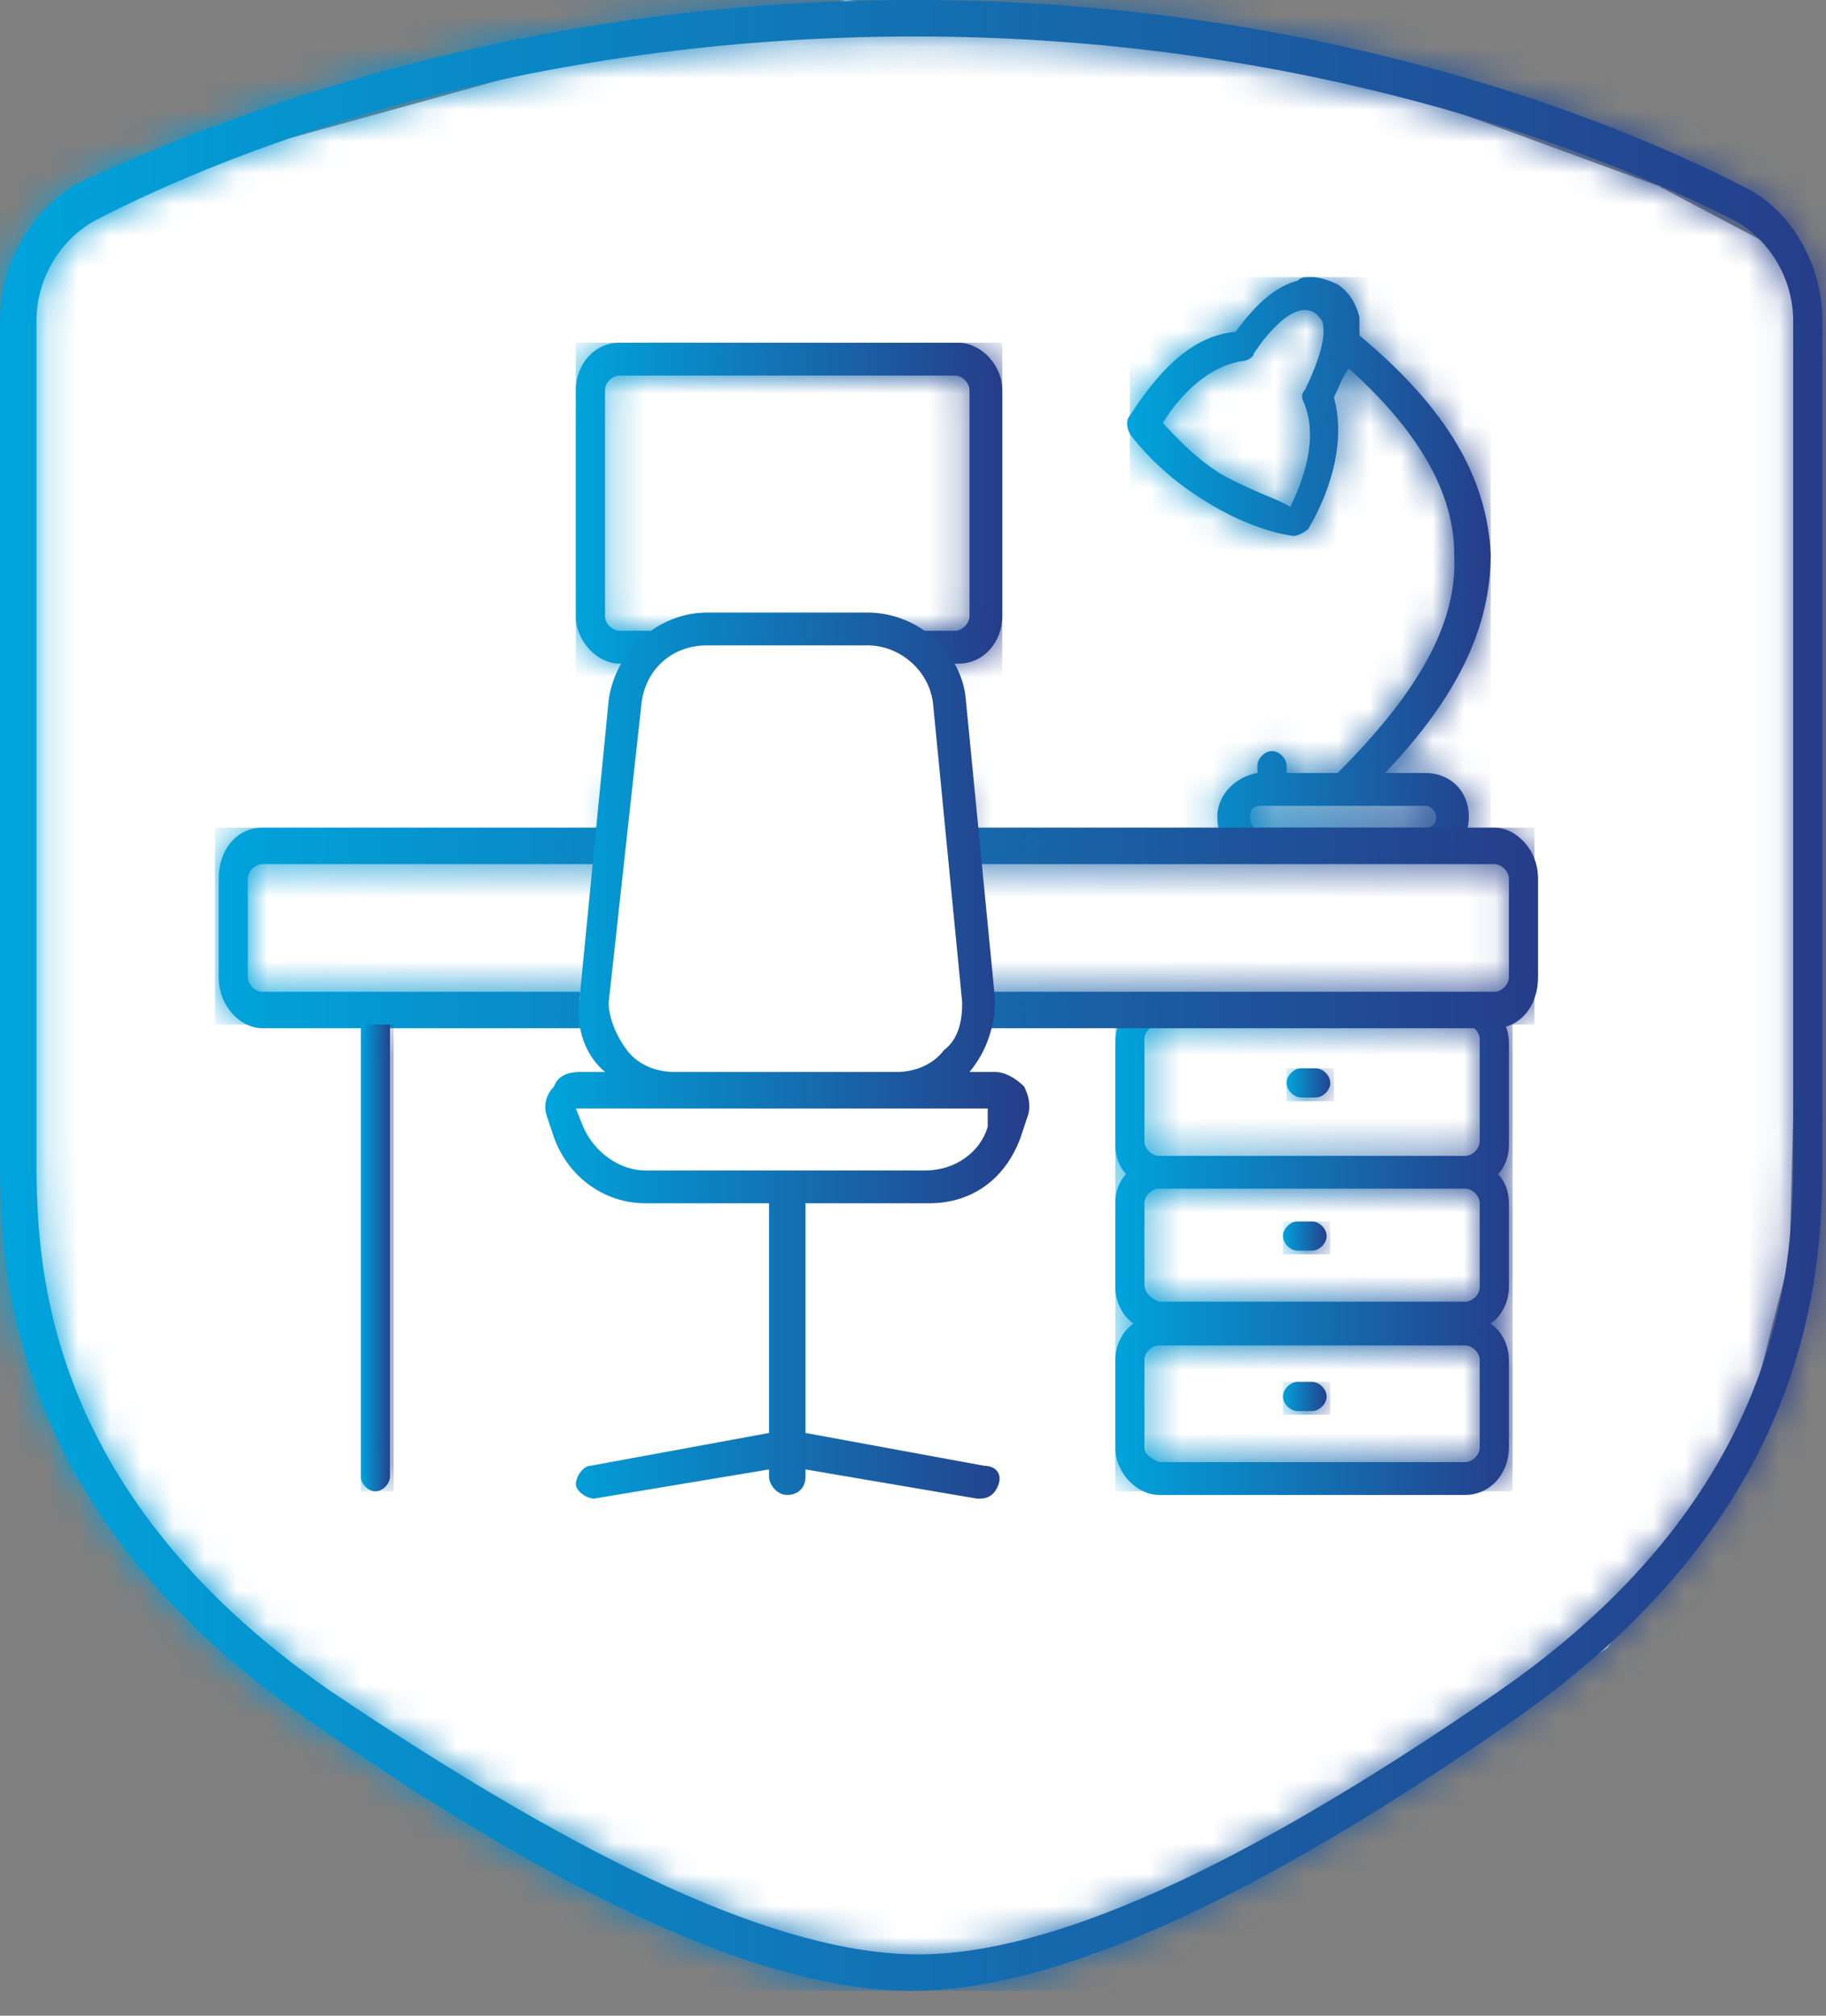 <svg width="58" height="64" viewBox="0 0 58 64" fill="none" xmlns="http://www.w3.org/2000/svg">
<rect x="0" y="0" width="58" height="64" fill="#808080" stroke="none"/>
<g id="Surfaces">
<g id="Group">
<path id="Vector" d="M1.621 6.483L15.86 2.547L26.858 0L39.709 1.158L52.675 5.904L56.842 8.104L57.537 12.85L56.842 39.94L55.221 46.307L51.054 52.327L43.297 57.305L34.73 62.052L29.058 63.21L19.218 60.315L9.84 54.643L2.778 47.349L0.116 39.245L1.158 8.104L1.621 6.483Z" fill="white"/>
<g id="Group_2">
<path id="Vector_2" d="M10.535 53.717C1.158 47.233 1.158 39.824 1.158 36.583V10.188C1.158 8.798 1.968 7.525 3.126 6.946C7.409 4.747 16.555 1.158 29.058 1.158C41.445 1.158 50.591 4.747 54.99 6.946C56.148 7.525 56.958 8.798 56.958 10.188V36.583C56.958 39.709 56.958 47.233 47.581 53.717C39.361 59.389 33.341 62.052 29.174 62.052C24.774 62.052 18.639 59.158 10.535 53.717ZM2.547 5.788C1.042 6.599 0 8.335 0 10.188V36.699C0 40.056 0.116 47.928 9.84 54.643C18.176 60.431 24.427 63.21 28.942 63.21C33.457 63.21 39.709 60.431 48.044 54.643C57.884 47.812 57.884 39.94 57.884 36.583V10.188C57.884 8.335 56.842 6.599 55.337 5.904C51.054 3.705 41.677 0 29.058 0C16.323 0 7.062 3.705 2.547 5.788Z" fill="url(#paint0_linear_1185_609)"/>
<g id="Clip path group">
<mask id="mask0_1185_609" style="mask-type:luminance" maskUnits="userSpaceOnUse" x="0" y="0" width="58" height="64">
<g id="SVGID_00000065063104969693366140000009692603226314643096_">
<path id="Vector_3" d="M10.535 53.717C1.158 47.233 1.158 39.824 1.158 36.583V10.188C1.158 8.798 1.968 7.525 3.126 6.946C7.409 4.747 16.555 1.158 29.058 1.158C41.445 1.158 50.591 4.747 54.99 6.946C56.148 7.525 56.958 8.798 56.958 10.188V36.583C56.958 39.709 56.958 47.233 47.581 53.717C39.361 59.389 33.341 62.052 29.174 62.052C24.774 62.052 18.639 59.158 10.535 53.717ZM2.547 5.788C1.042 6.599 0 8.335 0 10.188V36.699C0 40.056 0.116 47.928 9.84 54.643C18.176 60.431 24.427 63.21 28.942 63.21C33.457 63.21 39.709 60.431 48.044 54.643C57.884 47.812 57.884 39.94 57.884 36.583V10.188C57.884 8.335 56.842 6.599 55.337 5.904C51.054 3.705 41.677 0 29.058 0C16.323 0 7.062 3.705 2.547 5.788Z" fill="white"/>
</g>
</mask>
<g mask="url(#mask0_1185_609)">
<path id="Vector_4" d="M58 0H0V63.21H58V0Z" fill="url(#paint1_linear_1185_609)"/>
</g>
</g>
</g>
<g id="Group_3">
<g id="Group_4">
<g id="Group_5">
<path id="Vector_5" d="M41.329 33.92C41.098 33.92 40.866 34.152 40.866 34.383C40.866 34.615 41.098 34.846 41.329 34.846H41.792C42.024 34.846 42.255 34.615 42.255 34.383C42.255 34.152 42.024 33.92 41.792 33.92H41.329Z" fill="url(#paint2_linear_1185_609)"/>
<g id="Clip path group_2">
<mask id="mask1_1185_609" style="mask-type:luminance" maskUnits="userSpaceOnUse" x="40" y="33" width="3" height="2">
<g id="SVGID_00000142173780656794411120000018304131849499596734_">
<path id="Vector_6" d="M41.329 33.92C41.098 33.92 40.866 34.152 40.866 34.383C40.866 34.615 41.098 34.846 41.329 34.846H41.792C42.024 34.846 42.255 34.615 42.255 34.383C42.255 34.152 42.024 33.92 41.792 33.92H41.329Z" fill="white"/>
</g>
</mask>
<g mask="url(#mask1_1185_609)">
<path id="Vector_7" d="M42.371 33.92H40.866V34.962H42.371V33.92Z" fill="url(#paint3_linear_1185_609)"/>
</g>
</g>
</g>
<g id="Group_6">
<path id="Vector_8" d="M41.214 38.782C40.982 38.782 40.751 39.014 40.751 39.245C40.751 39.477 40.982 39.709 41.214 39.709H41.677C41.908 39.709 42.14 39.477 42.14 39.245C42.14 39.014 41.908 38.782 41.677 38.782H41.214Z" fill="url(#paint4_linear_1185_609)"/>
<g id="Clip path group_3">
<mask id="mask2_1185_609" style="mask-type:luminance" maskUnits="userSpaceOnUse" x="40" y="38" width="3" height="2">
<g id="SVGID_00000048477793238353817160000006883073161516800191_">
<path id="Vector_9" d="M41.214 38.782C40.982 38.782 40.751 39.014 40.751 39.245C40.751 39.477 40.982 39.709 41.214 39.709H41.677C41.908 39.709 42.14 39.477 42.14 39.245C42.14 39.014 41.908 38.782 41.677 38.782H41.214Z" fill="white"/>
</g>
</mask>
<g mask="url(#mask2_1185_609)">
<path id="Vector_10" d="M42.255 38.782H40.751V39.824H42.255V38.782Z" fill="url(#paint5_linear_1185_609)"/>
</g>
</g>
</g>
<g id="Group_7">
<path id="Vector_11" d="M41.214 43.876C40.982 43.876 40.751 44.108 40.751 44.339C40.751 44.571 40.982 44.802 41.214 44.802H41.677C41.908 44.802 42.14 44.571 42.14 44.339C42.14 44.108 41.908 43.876 41.677 43.876H41.214Z" fill="url(#paint6_linear_1185_609)"/>
<g id="Clip path group_4">
<mask id="mask3_1185_609" style="mask-type:luminance" maskUnits="userSpaceOnUse" x="40" y="43" width="3" height="2">
<g id="SVGID_00000011742241902376875320000016624084006962698644_">
<path id="Vector_12" d="M41.214 43.876C40.982 43.876 40.751 44.108 40.751 44.339C40.751 44.571 40.982 44.802 41.214 44.802H41.677C41.908 44.802 42.14 44.571 42.14 44.339C42.14 44.108 41.908 43.876 41.677 43.876H41.214Z" fill="white"/>
</g>
</mask>
<g mask="url(#mask3_1185_609)">
<path id="Vector_13" d="M42.255 43.876H40.751V44.918H42.255V43.876Z" fill="url(#paint7_linear_1185_609)"/>
</g>
</g>
</g>
<g id="Group_8">
<path id="Vector_14" d="M36.351 45.96V43.182C36.351 42.95 36.583 42.719 36.814 42.719H46.539C46.77 42.719 47.002 42.95 47.002 43.182V45.96C47.002 46.192 46.77 46.423 46.539 46.423H36.814C36.583 46.307 36.351 46.192 36.351 45.96ZM36.351 40.751V38.204C36.351 37.972 36.583 37.74 36.814 37.74H46.539C46.77 37.74 47.002 37.972 47.002 38.204V40.866C47.002 41.098 46.77 41.329 46.539 41.329H36.814C36.583 41.214 36.351 41.098 36.351 40.751ZM36.351 36.236V32.994C36.351 32.763 36.583 32.531 36.814 32.531H46.539C46.77 32.531 47.002 32.763 47.002 32.994V36.236C47.002 36.467 46.77 36.699 46.539 36.699H36.814C36.583 36.699 36.351 36.467 36.351 36.236ZM36.814 31.605C36.004 31.605 35.425 32.299 35.425 33.11V36.351C35.425 36.699 35.541 37.046 35.772 37.278C35.541 37.509 35.425 37.856 35.425 38.204V40.866C35.425 41.329 35.657 41.792 36.004 42.024C35.657 42.255 35.425 42.719 35.425 43.182V45.96C35.425 46.77 36.12 47.465 36.814 47.465H46.539C47.349 47.465 47.928 46.77 47.928 45.96V43.182C47.928 42.719 47.697 42.255 47.349 42.024C47.697 41.792 47.928 41.329 47.928 40.866V38.204C47.928 37.856 47.812 37.509 47.581 37.278C47.812 37.046 47.928 36.699 47.928 36.351V33.11C47.928 32.299 47.233 31.605 46.539 31.605H36.814Z" fill="url(#paint8_linear_1185_609)"/>
<g id="Clip path group_5">
<mask id="mask4_1185_609" style="mask-type:luminance" maskUnits="userSpaceOnUse" x="35" y="31" width="13" height="17">
<g id="SVGID_00000021088038216843690130000007176462904805102755_">
<path id="Vector_15" d="M36.351 45.96V43.182C36.351 42.95 36.583 42.719 36.814 42.719H46.539C46.77 42.719 47.002 42.95 47.002 43.182V45.96C47.002 46.192 46.77 46.423 46.539 46.423H36.814C36.583 46.307 36.351 46.192 36.351 45.96ZM36.351 40.751V38.204C36.351 37.972 36.583 37.74 36.814 37.74H46.539C46.77 37.74 47.002 37.972 47.002 38.204V40.866C47.002 41.098 46.77 41.329 46.539 41.329H36.814C36.583 41.214 36.351 41.098 36.351 40.751ZM36.351 36.236V32.994C36.351 32.763 36.583 32.531 36.814 32.531H46.539C46.77 32.531 47.002 32.763 47.002 32.994V36.236C47.002 36.467 46.77 36.699 46.539 36.699H36.814C36.583 36.699 36.351 36.467 36.351 36.236ZM36.814 31.605C36.004 31.605 35.425 32.299 35.425 33.11V36.351C35.425 36.699 35.541 37.046 35.772 37.278C35.541 37.509 35.425 37.856 35.425 38.204V40.866C35.425 41.329 35.657 41.792 36.004 42.024C35.657 42.255 35.425 42.719 35.425 43.182V45.96C35.425 46.77 36.12 47.465 36.814 47.465H46.539C47.349 47.465 47.928 46.77 47.928 45.96V43.182C47.928 42.719 47.697 42.255 47.349 42.024C47.697 41.792 47.928 41.329 47.928 40.866V38.204C47.928 37.856 47.812 37.509 47.581 37.278C47.812 37.046 47.928 36.699 47.928 36.351V33.11C47.928 32.299 47.233 31.605 46.539 31.605H36.814Z" fill="white"/>
</g>
</mask>
<g mask="url(#mask4_1185_609)">
<path id="Vector_16" d="M48.044 31.605H35.425V47.349H48.044V31.605Z" fill="url(#paint9_linear_1185_609)"/>
</g>
</g>
</g>
<g id="Group_9">
<path id="Vector_17" d="M20.607 25.816V25.469C20.607 25.238 20.838 25.006 21.07 25.006H29.058C29.289 25.006 29.521 25.238 29.521 25.469V25.816C29.521 26.048 29.289 26.279 29.058 26.279H21.07C20.722 26.279 20.607 26.164 20.607 25.816ZM19.217 19.565V12.387C19.217 12.156 19.449 11.924 19.68 11.924H30.331C30.563 11.924 30.794 12.156 30.794 12.387V19.565C30.794 19.796 30.563 20.028 30.331 20.028H19.68C19.449 20.028 19.217 19.796 19.217 19.565ZM19.68 10.882C18.87 10.882 18.291 11.577 18.291 12.387V19.565C18.291 20.375 18.986 21.07 19.68 21.07H24.543V24.196H21.07C20.259 24.196 19.68 24.89 19.68 25.701V26.048C19.68 26.858 20.375 27.553 21.07 27.553H29.058C29.868 27.553 30.447 26.858 30.447 26.048V25.701C30.447 24.89 29.752 24.196 29.058 24.196H25.585V21.07H30.447C31.257 21.07 31.836 20.375 31.836 19.565V12.387C31.836 11.577 31.142 10.882 30.447 10.882H19.68Z" fill="url(#paint10_linear_1185_609)"/>
<g id="Clip path group_6">
<mask id="mask5_1185_609" style="mask-type:luminance" maskUnits="userSpaceOnUse" x="18" y="10" width="14" height="18">
<g id="SVGID_00000103267106569021599470000013396790342017758341_">
<path id="Vector_18" d="M20.607 25.816V25.469C20.607 25.238 20.838 25.006 21.07 25.006H29.058C29.289 25.006 29.521 25.238 29.521 25.469V25.816C29.521 26.048 29.289 26.279 29.058 26.279H21.07C20.722 26.279 20.607 26.164 20.607 25.816ZM19.217 19.565V12.387C19.217 12.156 19.449 11.924 19.68 11.924H30.331C30.563 11.924 30.794 12.156 30.794 12.387V19.565C30.794 19.796 30.563 20.028 30.331 20.028H19.68C19.449 20.028 19.217 19.796 19.217 19.565ZM19.68 10.882C18.87 10.882 18.291 11.577 18.291 12.387V19.565C18.291 20.375 18.986 21.07 19.68 21.07H24.543V24.196H21.07C20.259 24.196 19.68 24.89 19.68 25.701V26.048C19.68 26.858 20.375 27.553 21.07 27.553H29.058C29.868 27.553 30.447 26.858 30.447 26.048V25.701C30.447 24.89 29.752 24.196 29.058 24.196H25.585V21.07H30.447C31.257 21.07 31.836 20.375 31.836 19.565V12.387C31.836 11.577 31.142 10.882 30.447 10.882H19.68Z" fill="white"/>
</g>
</mask>
<g mask="url(#mask5_1185_609)">
<path id="Vector_19" d="M31.836 10.882H18.291V27.321H31.836V10.882Z" fill="url(#paint11_linear_1185_609)"/>
</g>
</g>
</g>
<g id="Group_10">
<path id="Vector_20" d="M39.709 25.932C39.709 25.701 39.824 25.585 40.056 25.585H40.403H45.265C45.497 25.585 45.613 25.816 45.613 25.932C45.613 26.164 45.497 26.279 45.265 26.279H40.056C39.824 26.395 39.709 26.164 39.709 25.932ZM38.782 15.05C37.856 14.471 37.277 13.776 36.93 13.429C37.74 12.156 38.666 11.577 39.477 11.461C39.593 11.461 39.824 11.345 39.824 11.229C39.824 11.229 40.982 9.377 41.792 9.956C41.908 10.072 42.024 10.188 42.024 10.303C42.14 10.882 41.676 11.924 41.445 12.387C41.329 12.503 41.329 12.619 41.445 12.85C41.792 13.776 41.561 14.934 40.982 16.092C40.635 15.86 39.824 15.629 38.782 15.05ZM41.213 8.914C40.287 9.146 39.593 10.072 39.245 10.535C37.972 10.651 36.93 11.577 35.888 13.198C35.772 13.313 35.772 13.545 35.888 13.776C35.888 13.776 36.699 14.934 38.203 15.86C39.824 16.902 41.098 17.018 41.098 17.018C41.213 17.018 41.445 16.902 41.561 16.786C42.371 15.397 42.718 13.892 42.371 12.619C42.487 12.387 42.603 12.04 42.834 11.693C45.034 13.661 46.191 15.629 46.191 17.597C46.307 19.796 45.034 21.996 42.487 24.543H40.866V24.311C40.866 24.08 40.635 23.848 40.403 23.848C40.172 23.848 39.94 24.08 39.94 24.311V24.543C39.245 24.659 38.666 25.238 38.666 25.932C38.666 26.742 39.245 27.321 40.056 27.321H45.265C46.076 27.321 46.655 26.742 46.655 25.932C46.655 25.122 46.076 24.543 45.265 24.543H43.992C46.307 22.112 47.349 19.912 47.349 17.597C47.233 15.166 45.96 12.966 43.181 10.651C43.181 10.419 43.181 10.188 43.181 10.072C43.066 9.609 42.834 9.261 42.487 9.03C42.255 8.914 41.908 8.798 41.676 8.798C41.445 8.798 41.329 8.798 41.213 8.914Z" fill="url(#paint12_linear_1185_609)"/>
<g id="Clip path group_7">
<mask id="mask6_1185_609" style="mask-type:luminance" maskUnits="userSpaceOnUse" x="35" y="8" width="13" height="20">
<g id="SVGID_00000163073087677587198220000015003832409891675282_">
<path id="Vector_21" d="M39.709 25.932C39.709 25.701 39.824 25.585 40.056 25.585H40.403H45.265C45.497 25.585 45.613 25.816 45.613 25.932C45.613 26.164 45.497 26.279 45.265 26.279H40.056C39.824 26.395 39.709 26.164 39.709 25.932ZM38.782 15.05C37.856 14.471 37.277 13.776 36.93 13.429C37.74 12.156 38.666 11.577 39.477 11.461C39.593 11.461 39.824 11.345 39.824 11.229C39.824 11.229 40.982 9.377 41.792 9.956C41.908 10.072 42.024 10.188 42.024 10.303C42.14 10.882 41.676 11.924 41.445 12.387C41.329 12.503 41.329 12.619 41.445 12.85C41.792 13.776 41.561 14.934 40.982 16.092C40.635 15.86 39.824 15.629 38.782 15.05ZM41.213 8.914C40.287 9.146 39.593 10.072 39.245 10.535C37.972 10.651 36.93 11.577 35.888 13.198C35.772 13.313 35.772 13.545 35.888 13.776C35.888 13.776 36.699 14.934 38.203 15.86C39.824 16.902 41.098 17.018 41.098 17.018C41.213 17.018 41.445 16.902 41.561 16.786C42.371 15.397 42.718 13.892 42.371 12.619C42.487 12.387 42.603 12.04 42.834 11.693C45.034 13.661 46.191 15.629 46.191 17.597C46.307 19.796 45.034 21.996 42.487 24.543H40.866V24.311C40.866 24.08 40.635 23.848 40.403 23.848C40.172 23.848 39.94 24.08 39.94 24.311V24.543C39.245 24.659 38.666 25.238 38.666 25.932C38.666 26.742 39.245 27.321 40.056 27.321H45.265C46.076 27.321 46.655 26.742 46.655 25.932C46.655 25.122 46.076 24.543 45.265 24.543H43.992C46.307 22.112 47.349 19.912 47.349 17.597C47.233 15.166 45.96 12.966 43.181 10.651C43.181 10.419 43.181 10.188 43.181 10.072C43.066 9.609 42.834 9.261 42.487 9.03C42.255 8.914 41.908 8.798 41.676 8.798C41.445 8.798 41.329 8.798 41.213 8.914Z" fill="white"/>
</g>
</mask>
<g mask="url(#mask6_1185_609)">
<path id="Vector_22" d="M47.349 8.798H35.888V27.321H47.349V8.798Z" fill="url(#paint13_linear_1185_609)"/>
</g>
</g>
</g>
<g id="Group_11">
<path id="Vector_23" d="M7.872 31.026V27.9C7.872 27.669 8.104 27.437 8.335 27.437H47.465C47.697 27.437 47.928 27.669 47.928 27.9V31.026C47.928 31.258 47.697 31.489 47.465 31.489H8.335C8.104 31.489 7.872 31.258 7.872 31.026ZM8.335 26.279C7.525 26.279 6.946 26.974 6.946 27.9V31.026C6.946 31.952 7.641 32.647 8.335 32.647H47.465C48.275 32.647 48.854 31.952 48.854 31.026V27.9C48.854 26.974 48.16 26.279 47.465 26.279H8.335Z" fill="url(#paint14_linear_1185_609)"/>
<g id="Clip path group_8">
<mask id="mask7_1185_609" style="mask-type:luminance" maskUnits="userSpaceOnUse" x="6" y="26" width="43" height="7">
<g id="SVGID_00000044886463115510915460000009218112573945536442_">
<path id="Vector_24" d="M7.872 31.026V27.9C7.872 27.669 8.104 27.437 8.335 27.437H47.465C47.697 27.437 47.928 27.669 47.928 27.9V31.026C47.928 31.258 47.697 31.489 47.465 31.489H8.335C8.104 31.489 7.872 31.258 7.872 31.026ZM8.335 26.279C7.525 26.279 6.946 26.974 6.946 27.9V31.026C6.946 31.952 7.641 32.647 8.335 32.647H47.465C48.275 32.647 48.854 31.952 48.854 31.026V27.9C48.854 26.974 48.16 26.279 47.465 26.279H8.335Z" fill="white"/>
</g>
</mask>
<g mask="url(#mask7_1185_609)">
<path id="Vector_25" d="M48.739 26.279H6.83V32.531H48.739V26.279Z" fill="url(#paint15_linear_1185_609)"/>
</g>
</g>
</g>
<g id="Group_12">
<path id="Vector_26" d="M11.461 32.531V46.886C11.461 47.118 11.693 47.349 11.924 47.349C12.155 47.349 12.387 47.118 12.387 46.886V43.182V41.329V38.088V32.531H11.461Z" fill="url(#paint16_linear_1185_609)"/>
<g id="Clip path group_9">
<mask id="mask8_1185_609" style="mask-type:luminance" maskUnits="userSpaceOnUse" x="11" y="32" width="2" height="16">
<g id="SVGID_00000142889410532137530300000016251835799543187843_">
<path id="Vector_27" d="M11.461 32.531V46.886C11.461 47.118 11.693 47.349 11.924 47.349C12.155 47.349 12.387 47.118 12.387 46.886V43.182V41.329V38.088V32.531H11.461Z" fill="white"/>
</g>
</mask>
<g mask="url(#mask8_1185_609)">
<path id="Vector_28" d="M12.503 32.531H11.461V47.349H12.503V32.531Z" fill="url(#paint17_linear_1185_609)"/>
</g>
</g>
</g>
</g>
<path id="Vector_29" d="M25.469 19.796L27.553 19.449L29.405 20.954L30.447 24.427L30.794 29.868V33.225L29.984 34.383L21.417 34.152L19.218 33.225L18.407 31.721L19.449 22.227L20.954 20.491L23.617 19.681L25.469 19.796Z" fill="white"/>
<path id="Vector_30" d="M31.605 34.036H30.794C31.373 33.341 31.605 32.531 31.605 31.721L30.679 22.227C30.563 20.723 29.174 19.449 27.553 19.449H22.459C20.954 19.449 19.565 20.607 19.333 22.227L18.407 31.721C18.291 32.531 18.523 33.457 19.218 34.036H18.407C18.06 34.036 17.712 34.152 17.597 34.499C17.365 34.73 17.25 35.078 17.365 35.425L17.597 36.12C18.06 37.393 19.218 38.204 20.491 38.204H24.427V45.15V45.497L18.755 46.539C18.523 46.539 18.291 46.886 18.291 47.118C18.291 47.349 18.639 47.581 18.87 47.581L24.427 46.655V46.886C24.427 47.118 24.659 47.465 25.006 47.465C25.353 47.465 25.585 47.233 25.585 46.886V46.655L31.026 47.581C31.026 47.581 31.026 47.581 31.142 47.581C31.373 47.581 31.605 47.465 31.721 47.118C31.836 46.77 31.605 46.539 31.258 46.539L25.585 45.497V45.15V38.204H29.521C30.91 38.204 31.952 37.393 32.415 36.12L32.647 35.425C32.762 35.078 32.647 34.73 32.531 34.499C32.299 34.267 31.952 34.036 31.605 34.036ZM20.375 22.343C20.491 21.301 21.301 20.491 22.459 20.491H27.553C28.595 20.491 29.521 21.301 29.637 22.343L30.563 31.836C30.563 32.415 30.447 32.994 29.984 33.341C29.637 33.804 29.058 34.036 28.479 34.036H21.417C20.838 34.036 20.259 33.804 19.912 33.341C19.565 32.878 19.333 32.299 19.333 31.836L20.375 22.343ZM31.373 35.773C31.142 36.583 30.331 37.162 29.405 37.162H20.491C19.681 37.162 18.87 36.583 18.523 35.773L18.291 35.194H21.301H28.363H28.479H31.373V35.773Z" fill="url(#paint18_linear_1185_609)"/>
</g>
</g>
</g>
<defs>
<linearGradient id="paint0_linear_1185_609" x1="0.001" y1="31.591" x2="58.035" y2="31.591" gradientUnits="userSpaceOnUse">
<stop stop-color="#00A4DC"/>
<stop offset="1" stop-color="#263D89"/>
</linearGradient>
<linearGradient id="paint1_linear_1185_609" x1="0.006" y1="31.594" x2="58.042" y2="31.594" gradientUnits="userSpaceOnUse">
<stop stop-color="#00A4DC"/>
<stop offset="1" stop-color="#263D89"/>
</linearGradient>
<linearGradient id="paint2_linear_1185_609" x1="40.884" y1="34.388" x2="42.342" y2="34.388" gradientUnits="userSpaceOnUse">
<stop stop-color="#00A4DC"/>
<stop offset="1" stop-color="#263D89"/>
</linearGradient>
<linearGradient id="paint3_linear_1185_609" x1="40.886" y1="34.389" x2="42.343" y2="34.389" gradientUnits="userSpaceOnUse">
<stop stop-color="#00A4DC"/>
<stop offset="1" stop-color="#263D89"/>
</linearGradient>
<linearGradient id="paint4_linear_1185_609" x1="40.728" y1="39.261" x2="42.184" y2="39.261" gradientUnits="userSpaceOnUse">
<stop stop-color="#00A4DC"/>
<stop offset="1" stop-color="#263D89"/>
</linearGradient>
<linearGradient id="paint5_linear_1185_609" x1="40.73" y1="39.263" x2="42.186" y2="39.263" gradientUnits="userSpaceOnUse">
<stop stop-color="#00A4DC"/>
<stop offset="1" stop-color="#263D89"/>
</linearGradient>
<linearGradient id="paint6_linear_1185_609" x1="40.728" y1="44.375" x2="42.184" y2="44.375" gradientUnits="userSpaceOnUse">
<stop stop-color="#00A4DC"/>
<stop offset="1" stop-color="#263D89"/>
</linearGradient>
<linearGradient id="paint7_linear_1185_609" x1="40.73" y1="44.376" x2="42.186" y2="44.376" gradientUnits="userSpaceOnUse">
<stop stop-color="#00A4DC"/>
<stop offset="1" stop-color="#263D89"/>
</linearGradient>
<linearGradient id="paint8_linear_1185_609" x1="35.401" y1="39.475" x2="47.981" y2="39.475" gradientUnits="userSpaceOnUse">
<stop stop-color="#00A4DC"/>
<stop offset="1" stop-color="#263D89"/>
</linearGradient>
<linearGradient id="paint9_linear_1185_609" x1="35.407" y1="39.479" x2="47.986" y2="39.479" gradientUnits="userSpaceOnUse">
<stop stop-color="#00A4DC"/>
<stop offset="1" stop-color="#263D89"/>
</linearGradient>
<linearGradient id="paint10_linear_1185_609" x1="18.247" y1="19.105" x2="31.766" y2="19.105" gradientUnits="userSpaceOnUse">
<stop stop-color="#00A4DC"/>
<stop offset="1" stop-color="#263D89"/>
</linearGradient>
<linearGradient id="paint11_linear_1185_609" x1="18.226" y1="19.091" x2="31.745" y2="19.091" gradientUnits="userSpaceOnUse">
<stop stop-color="#00A4DC"/>
<stop offset="1" stop-color="#263D89"/>
</linearGradient>
<linearGradient id="paint12_linear_1185_609" x1="35.881" y1="18.104" x2="47.302" y2="18.104" gradientUnits="userSpaceOnUse">
<stop stop-color="#00A4DC"/>
<stop offset="1" stop-color="#263D89"/>
</linearGradient>
<linearGradient id="paint13_linear_1185_609" x1="35.899" y1="18.117" x2="47.32" y2="18.117" gradientUnits="userSpaceOnUse">
<stop stop-color="#00A4DC"/>
<stop offset="1" stop-color="#263D89"/>
</linearGradient>
<linearGradient id="paint14_linear_1185_609" x1="6.876" y1="29.428" x2="48.831" y2="29.428" gradientUnits="userSpaceOnUse">
<stop stop-color="#00A4DC"/>
<stop offset="1" stop-color="#263D89"/>
</linearGradient>
<linearGradient id="paint15_linear_1185_609" x1="6.864" y1="29.421" x2="48.818" y2="29.421" gradientUnits="userSpaceOnUse">
<stop stop-color="#00A4DC"/>
<stop offset="1" stop-color="#263D89"/>
</linearGradient>
<linearGradient id="paint16_linear_1185_609" x1="11.463" y1="39.964" x2="12.449" y2="39.964" gradientUnits="userSpaceOnUse">
<stop stop-color="#00A4DC"/>
<stop offset="1" stop-color="#263D89"/>
</linearGradient>
<linearGradient id="paint17_linear_1185_609" x1="11.453" y1="39.954" x2="12.44" y2="39.954" gradientUnits="userSpaceOnUse">
<stop stop-color="#00A4DC"/>
<stop offset="1" stop-color="#263D89"/>
</linearGradient>
<linearGradient id="paint18_linear_1185_609" x1="17.36" y1="33.483" x2="32.653" y2="33.483" gradientUnits="userSpaceOnUse">
<stop stop-color="#00A4DC"/>
<stop offset="1" stop-color="#263D89"/>
</linearGradient>
</defs>
</svg>
